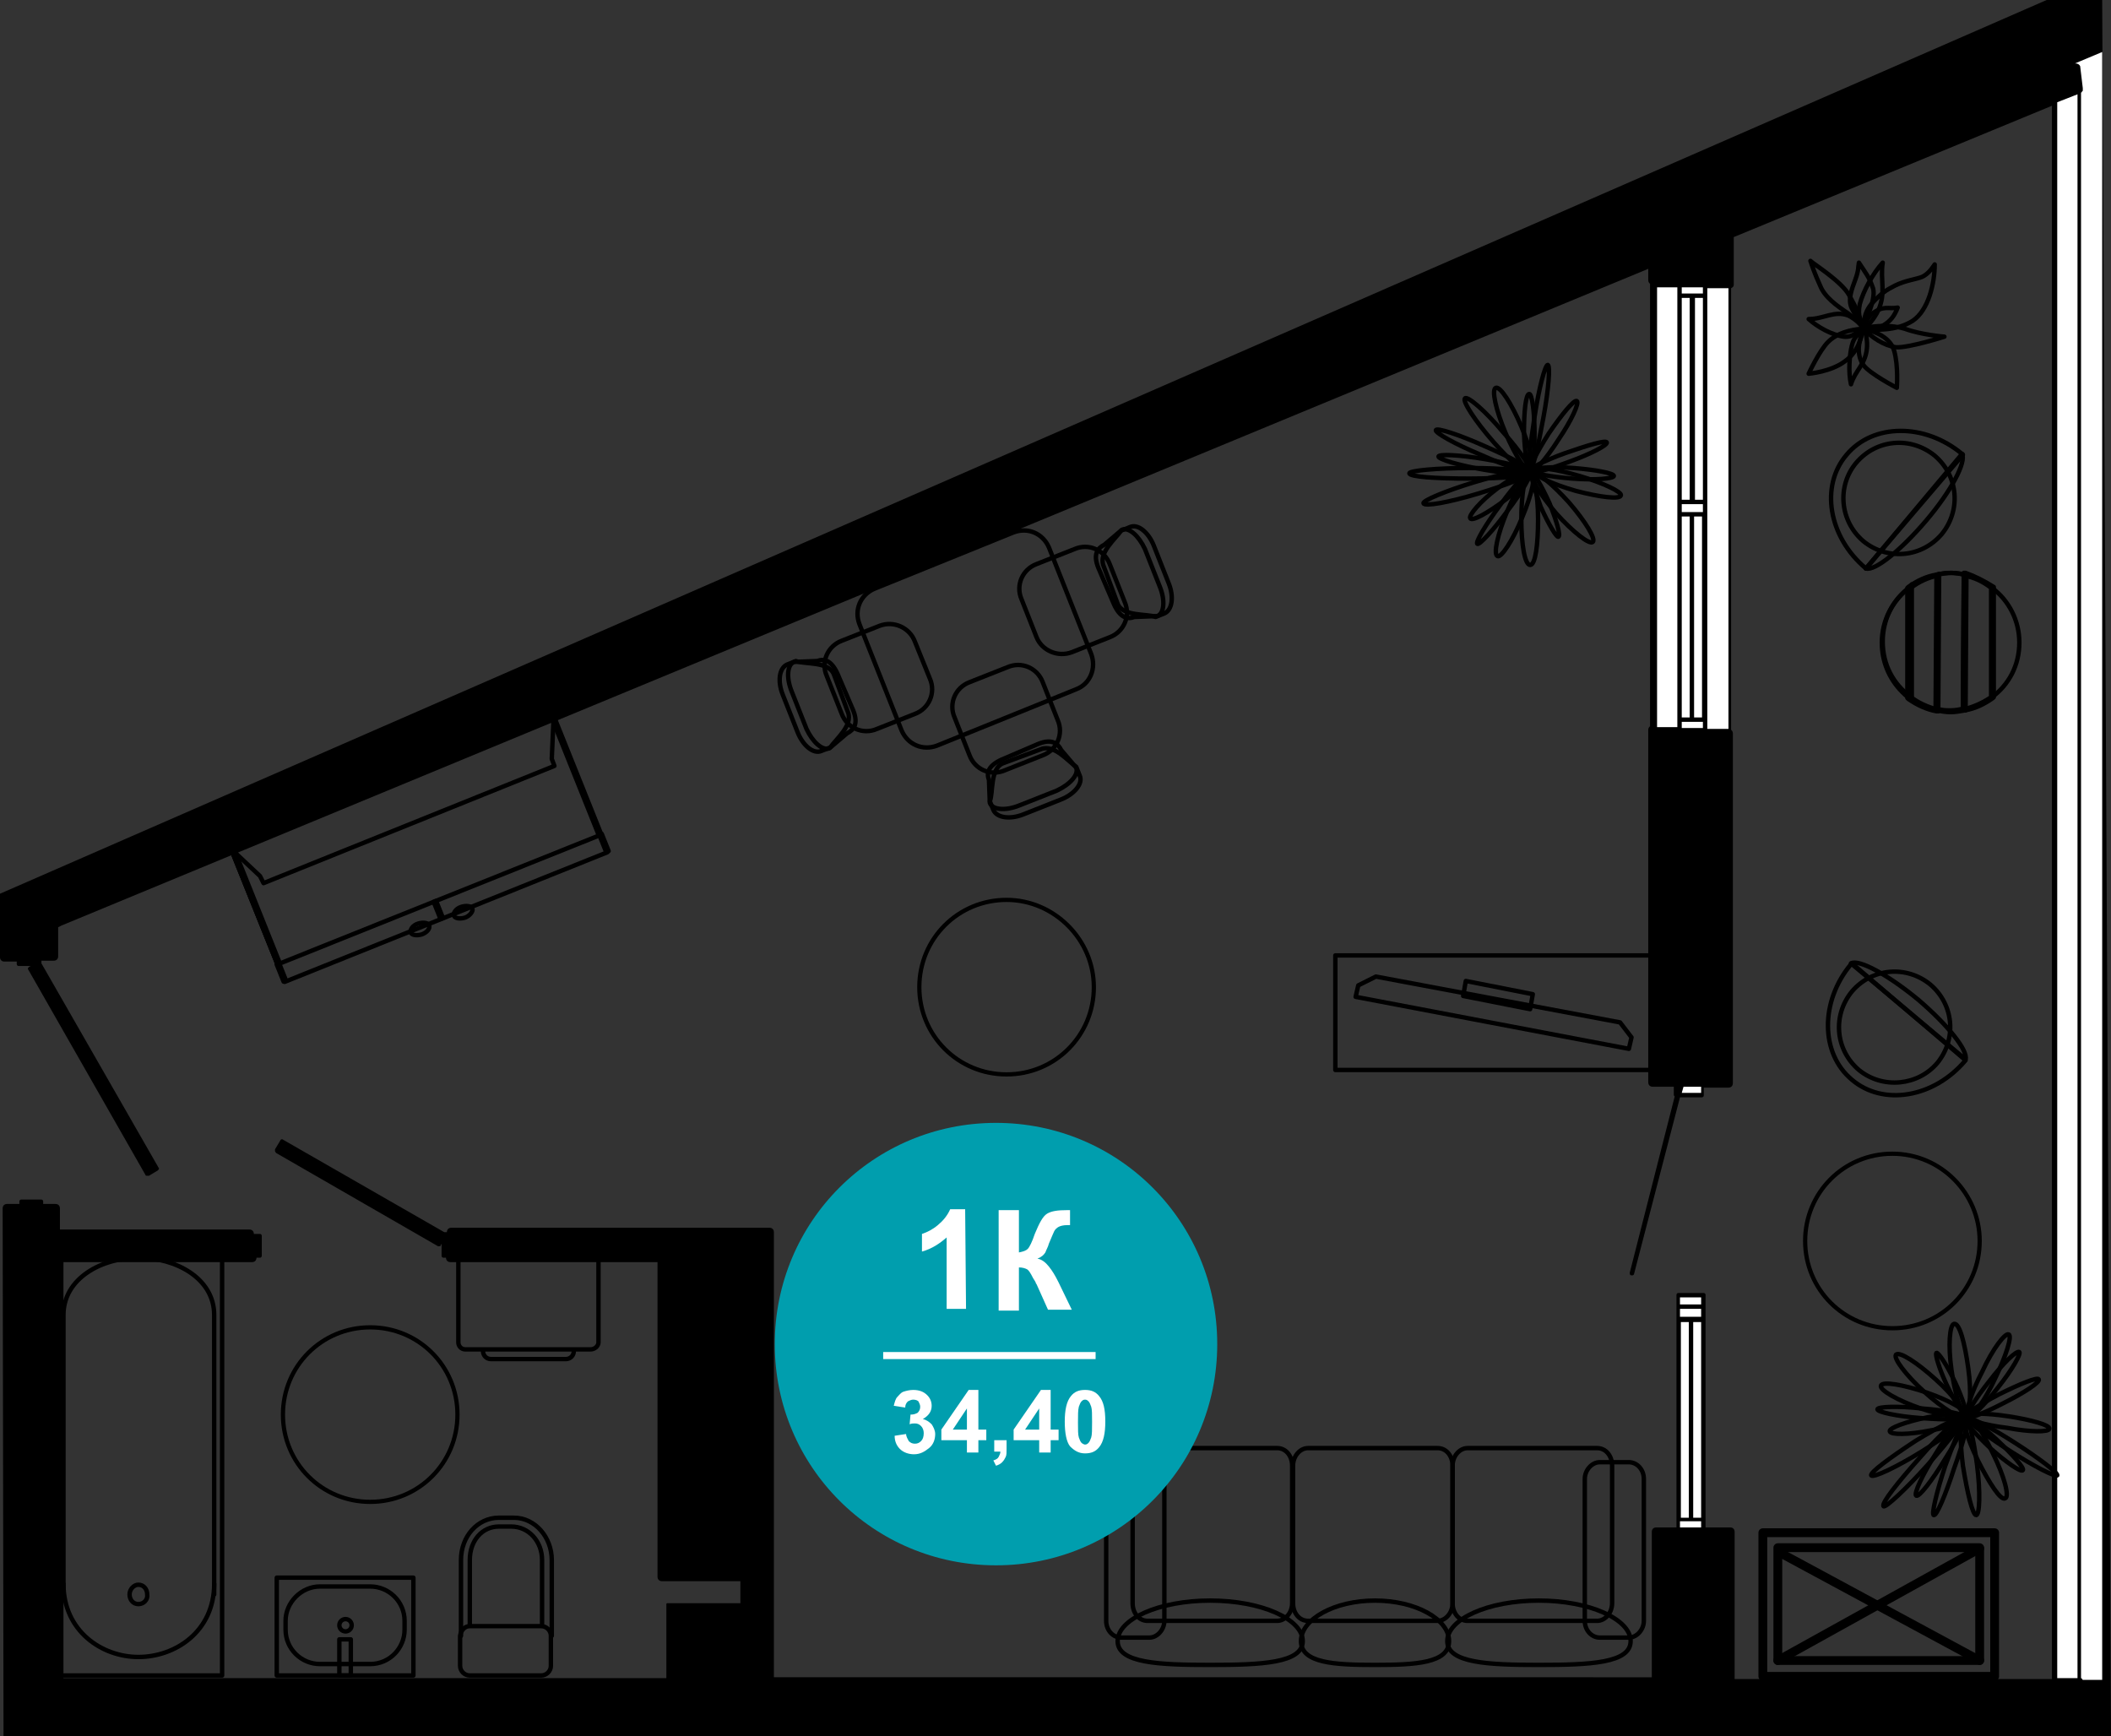<?xml version="1.0" encoding="utf-8"?>
<!-- Generator: Adobe Illustrator 26.2.1, SVG Export Plug-In . SVG Version: 6.00 Build 0)  -->
<svg version="1.1" id="Слой_1" xmlns="http://www.w3.org/2000/svg" xmlns:xlink="http://www.w3.org/1999/xlink" x="0px" y="0px"
	 viewBox="0 0 239.5 197" style="enable-background:new 0 0 239.5 197;" xml:space="preserve">
<rect x="0" y="0" width="239.5" height="197" fill="#333333" stroke="none"/>
<style type="text/css">
	.st0{fill:#FFFFFF;}
	.st1{fill:none;stroke:#000000;stroke-width:0.5;stroke-linecap:round;stroke-linejoin:round;stroke-miterlimit:10;}
	.st2{fill:none;stroke:#000000;stroke-width:0.5;stroke-linecap:round;stroke-linejoin:round;stroke-miterlimit:10;}
	.st3{fill:none;stroke:#000000;stroke-width:0.48;stroke-linecap:round;stroke-linejoin:round;stroke-miterlimit:10;}
	.st4{fill:none;}
	.st5{fill:none;stroke:#000000;stroke-linecap:round;stroke-linejoin:round;stroke-miterlimit:10;}
	.st6{fill:#009EAE;}
	.st7{enable-background:new    ;}
</style>
<path d="M232.2,0L0,101.4v7.2c0,0.3,0.2,0.5,0.5,0.5h1.4v0.3c0,0.1,0.1,0.2,0.2,0.2h1.4l-0.2,0.1c-0.1,0.1-0.2,0.2-0.1,0.3
	l13.3,23.3c0,0.1,0.1,0.1,0.2,0.1c0,0,0,0,0.1,0h0.1l1-0.6c0.1-0.1,0.2-0.2,0.1-0.3L4.7,109.3V109h1.4l0,0l0,0
	c0.3,0,0.5-0.2,0.5-0.5v-3.3L7,105l180-74.5v1.3c0,0.2,0.1,0.3,0.2,0.4v50.2c-0.1,0.1-0.2,0.2-0.2,0.4v40c0,0.3,0.2,0.5,0.5,0.5h2.4
	v0.9c0,0.1,0,0.1,0.1,0.2l-5.1,20c0,0.1,0,0.3,0.2,0.3c0,0,0,0,0.1,0s0.2-0.1,0.2-0.2l5.2-20h2.5c0.1,0,0.2-0.1,0.2-0.2v-0.9h2.8
	c0.3,0,0.5-0.2,0.5-0.5V86.1v-2.9c0-0.2-0.1-0.3-0.2-0.4V32.7c0.2-0.1,0.3-0.2,0.3-0.4v-5.4L232.8,12v178.5h-36v-16.7
	c0-0.3-0.2-0.5-0.5-0.5h-2.8v-0.9v-22.7v-2.8c0-0.1-0.1-0.2-0.2-0.2h-2.9c-0.1,0-0.2,0.1-0.2,0.2v2.8v22.7v0.9h-1h-1.3l0,0l0,0
	c-0.3,0-0.5,0.2-0.5,0.5v16.5H87.8v-11.5v-39c0-0.3-0.2-0.5-0.5-0.5H75.2h-24l0,0l0,0c-0.3,0-0.5,0.2-0.5,0.5h-0.3l-18.3-10.5
	c-0.1-0.1-0.3,0-0.3,0.1l-0.6,1c0,0.1,0,0.1,0,0.2c0,0.1,0.1,0.1,0.1,0.2l18.4,10.6h0.1c0.1,0,0.2,0,0.2-0.1l0.1-0.2v1.4
	c0,0.1,0.1,0.2,0.2,0.2h0.3c0,0.3,0.2,0.5,0.5,0.5h23.5v35.7c0,0.3,0.2,0.5,0.5,0.5H84v2.5h-8l0,0l0,0l0,0h-0.1h-0.1h-0.1
	c0,0-0.1,0-0.1,0.1c0,0,0,0,0,0.1v0.1l0,0c0,0,0,0,0,0.1c0,0,0,0,0,0.1v8H7.2v-47.2h21.4l0,0l0,0c0.3,0,0.5-0.2,0.5-0.5h0.4
	c0.1,0,0.2-0.1,0.2-0.2v-2.3c0-0.1-0.1-0.2-0.2-0.2h-0.7c0-0.3-0.2-0.5-0.5-0.5H6.8v-2.4c0-0.3-0.2-0.5-0.5-0.5l0,0l0,0H4.9v-0.3
	c0-0.1-0.1-0.2-0.2-0.2H2.4c-0.1,0-0.2,0.1-0.2,0.2v0.3H0.8c-0.3,0-0.5,0.2-0.5,0.5L0.4,197h239.1l-1-197H232.2z"/>
<path class="st0" d="M238.5,5.9v184.7h-2.2c-0.1-0.1-0.1-0.2-0.2-0.2V10.5l0,0c0,0,0.1,0,0.1-0.1l0,0l0.1-0.1l0,0v-0.1
	c0,0,0,0,0-0.1V10L236,7.5l0,0l0,0l0,0c-0.1-0.2-0.3-0.3-0.5-0.3h-0.1"/>
<polygon points="4.4,136.5 2.6,136.5 2.6,136.4 4.4,136.5 "/>
<rect x="28.8" y="140.3" width="0.2" height="1.8"/>
<polygon points="4.6,109.8 17.7,132.6 17.2,132.9 4.1,110.1 "/>
<polygon points="4.4,109.3 2.6,109.3 2.6,109.2 4.4,109.3 "/>
<rect x="190.8" y="58.6" class="st0" width="0.9" height="22.8"/>
<rect x="192.3" y="33.8" class="st0" width="0.9" height="22.9"/>
<rect x="190.8" y="57.2" class="st0" width="2.4" height="0.9"/>
<rect x="190.8" y="33.8" class="st0" width="0.9" height="22.9"/>
<rect x="192.2" y="58.6" class="st0" width="0.9" height="22.8"/>
<rect x="190.8" y="32.6" class="st0" width="2.4" height="0.7"/>
<rect x="190.8" y="81.9" class="st0" width="2.4" height="0.7"/>
<polygon class="st0" points="188,32.6 190.3,32.6 190.3,33.5 190.3,56.9 190.3,58.3 190.3,81.6 190.3,82.5 188,82.5 "/>
<polygon class="st0" points="193.7,82.6 193.7,58.4 193.7,57 193.7,33.6 193.7,32.7 196.1,32.7 196.1,82.7 193.7,82.7 "/>
<polygon class="st0" points="191,123.3 193,123.3 193,124 190.8,124 "/>
<polygon class="st0" points="235.7,10.7 235.7,190.4 233.4,190.4 233.4,11.6 "/>
<rect x="192.1" y="150" class="st0" width="0.9" height="22.2"/>
<rect x="190.6" y="147.2" class="st0" width="2.4" height="0.8"/>
<rect x="190.6" y="148.5" class="st0" width="2.4" height="0.9"/>
<rect x="190.7" y="150" class="st0" width="0.9" height="22.2"/>
<rect x="190.6" y="172.6" class="st0" width="2.4" height="0.7"/>
<polygon points="50.5,142.1 50.5,142.1 50.4,140.3 50.5,140.3 "/>
<polygon points="49.8,140.2 49.5,140.7 31.6,130.4 31.9,129.9 "/>
<g>
	<g>
		<path class="st1" d="M173.8,53.4c0-0.3,2.1-0.5,4.7-0.3s4.6,0.6,4.6,0.9c0,0.3-2.1,0.5-4.7,0.3C175.9,54.1,173.8,53.7,173.8,53.4
			L173.8,53.4z"/>
		<path class="st1" d="M173.9,53.4c0.2,0.3-1.2,1.8-3.1,3.3c-2,1.5-3.8,2.5-4,2.1c-0.2-0.3,1.1-1.9,3.1-3.4
			C171.8,54,173.6,53,173.9,53.4L173.9,53.4z"/>
		<path class="st1" d="M175.6,41.4c0.3,0.1,0.1,2.8-0.5,6c-0.6,3.3-1.2,5.9-1.5,5.9c-0.3-0.1,0-2.8,0.5-6
			C174.6,44,175.3,41.4,175.6,41.4L175.6,41.4z"/>
		<path class="st1" d="M173.8,53.6c0.5,0.2,0,2.5-1.1,5.1c-1.1,2.7-2.4,4.6-2.8,4.4c-0.5-0.2,0-2.5,1.1-5.1
			C172.1,55.4,173.3,53.4,173.8,53.6L173.8,53.6z"/>
		<path class="st1" d="M178.9,45.5c0.3,0.2-0.6,2.2-2.1,4.4c-1.4,2.2-2.9,3.9-3.2,3.7c-0.3-0.2,0.7-2.2,2.1-4.4
			C177.2,47,178.6,45.3,178.9,45.5L178.9,45.5z"/>
		<path class="st1" d="M169.7,44c0.5-0.2,1.8,1.8,2.9,4.4c1.1,2.6,1.6,4.9,1.1,5.1c-0.5,0.2-1.8-1.8-2.9-4.4
			C169.7,46.5,169.2,44.2,169.7,44L169.7,44z"/>
		<path class="st1" d="M173.7,53.6c0,0.3-2.4,0.2-5.3-0.3s-5.2-1.2-5.2-1.5s2.4-0.2,5.3,0.3C171.5,52.6,173.8,53.3,173.7,53.6
			L173.7,53.6z"/>
		<path class="st1" d="M173.8,53.7c0.2-0.1,1.1,1.4,2,3.4c0.8,2,1.3,3.7,1,3.8c-0.2,0.1-1.1-1.4-2-3.4
			C174.1,55.5,173.6,53.9,173.8,53.7L173.8,53.7z"/>
		<path class="st1" d="M174.1,53.4c0.1-0.5,2.4-0.2,5.1,0.6s4.8,1.8,4.7,2.2c-0.1,0.5-2.4,0.2-5.1-0.5
			C176,54.9,173.9,53.9,174.1,53.4L174.1,53.4z"/>
		<path class="st1" d="M173.5,53.7c0,0.3-3,0.6-6.8,0.6s-6.8-0.2-6.8-0.6c0-0.3,3.1-0.6,6.8-0.6C170.5,53.1,173.5,53.4,173.5,53.7
			L173.5,53.7z"/>
		<path class="st1" d="M166.2,45.2c0.3-0.3,2.3,1.4,4.3,3.8c2.1,2.3,3.5,4.5,3.2,4.8s-2.3-1.4-4.3-3.7
			C167.3,47.7,165.9,45.5,166.2,45.2L166.2,45.2z"/>
		<path class="st1" d="M173.5,53.7c0.5,0,1,2.3,1,5.2s-0.3,5.2-0.9,5.2s-1-2.3-1-5.2C172.6,56.1,173,53.7,173.5,53.7L173.5,53.7z"/>
		<path class="st1" d="M182.3,50.2c0.1,0.3-1.8,1.3-4.3,2.2c-2.4,0.9-4.5,1.5-4.7,1.2c-0.1-0.3,1.8-1.3,4.3-2.2
			C180.2,50.5,182.2,49.9,182.3,50.2L182.3,50.2z"/>
		<path class="st1" d="M173.9,53.8c0.4-0.4,2.2,1.1,4.1,3.2c1.9,2.2,3.1,4.2,2.7,4.5s-2.2-1.1-4.1-3.2
			C174.7,56.1,173.5,54.1,173.9,53.8L173.9,53.8z"/>
		<path class="st1" d="M173.5,44.7c0.3,0,0.6,2,0.6,4.4s-0.2,4.4-0.5,4.4s-0.6-2-0.7-4.4C172.9,46.7,173.1,44.7,173.5,44.7
			L173.5,44.7z"/>
		<path class="st1" d="M161.5,57.1c-0.1-0.3,2.5-1.4,5.8-2.4s6.1-1.5,6.2-1.1S171,55,167.7,56C164.4,57,161.6,57.5,161.5,57.1
			L161.5,57.1z"/>
		<path class="st1" d="M173.6,53.6c0.2,0.2-0.9,2.2-2.6,4.4c-1.6,2.2-3.2,3.9-3.4,3.7s0.9-2.1,2.6-4.4
			C171.8,55.1,173.3,53.4,173.6,53.6L173.6,53.6z"/>
		<path class="st1" d="M173.5,53.4c-0.1,0.3-2.6-0.5-5.5-1.8c-2.9-1.2-5.2-2.5-5.1-2.8s2.6,0.5,5.5,1.8
			C171.4,51.9,173.7,53.1,173.5,53.4L173.5,53.4z"/>
	</g>
	<g>
		<g>
			<path class="st1" d="M128.5,166.3c0-1.1,0.8-2,1.7-2h14.7c1,0,1.7,0.9,1.7,2v15.6c0,1.1-0.8,2-1.7,2h-14.7c-1,0-1.7-0.9-1.7-2
				V166.3z"/>
		</g>
		<g>
			<path class="st1" d="M146.7,166.3c0-1.1,0.8-2,1.7-2h14.7c1,0,1.7,0.9,1.7,2v15.6c0,1.1-0.8,2-1.7,2h-14.7c-1,0-1.7-0.9-1.7-2
				V166.3z"/>
		</g>
		<g>
			<path class="st1" d="M164.8,166.3c0-1.1,0.8-2,1.7-2h14.7c1,0,1.7,0.9,1.7,2v15.6c0,1.1-0.8,2-1.7,2h-14.7c-1,0-1.7-0.9-1.7-2
				V166.3z"/>
		</g>
		<g>
			<path class="st1" d="M125.5,167.8c0-1,0.7-1.9,1.7-1.9h3.2c0.9,0,1.7,0.8,1.7,1.9v16.1c0,1-0.8,1.9-1.7,1.9h-3.2
				c-0.9,0-1.7-0.8-1.7-1.9V167.8z"/>
		</g>
		<g>
			<path class="st1" d="M179.8,167.8c0-1,0.8-1.9,1.7-1.9h3.3c0.9,0,1.7,0.8,1.7,1.9v16.1c0,1-0.8,1.9-1.7,1.9h-3.3
				c-0.9,0-1.7-0.8-1.7-1.9V167.8z"/>
		</g>
		<g>
			<path class="st1" d="M126.8,186.2c0-2.5,4.7-4.6,10.5-4.6s10.5,2.1,10.5,4.6s-4.7,2.7-10.5,2.7
				C131.5,188.9,126.8,188.7,126.8,186.2z"/>
		</g>
		<g>
			<path class="st1" d="M147.6,186.2c0-2.5,3.8-4.6,8.4-4.6s8.4,2.1,8.4,4.6s-3.8,2.7-8.4,2.7C151.4,188.9,147.6,188.7,147.6,186.2z
				"/>
		</g>
		<g>
			<path class="st1" d="M164.2,186.2c0-2.5,4.6-4.6,10.4-4.6c5.7,0,10.4,2.1,10.4,4.6s-4.6,2.7-10.4,2.7
				C168.9,188.9,164.2,188.7,164.2,186.2z"/>
		</g>
	</g>
	<g>
		<g>
			<path class="st1" d="M52.3,185.6V177c0-2.7,1.9-4.8,4.3-4.8h1.7c2.4,0,4.3,2.2,4.3,4.8v8.6"/>
		</g>
		<g>
			<path class="st1" d="M53.3,184.5h8.1c0.6,0,1.1,0.5,1.1,1.1v3.4c0,0.6-0.5,1.1-1.1,1.1h-8.1c-0.6,0-1.1-0.5-1.1-1.1v-3.4
				C52.3,185,52.7,184.5,53.3,184.5z"/>
		</g>
		<g>
			<path class="st1" d="M53.3,184.4V177c0-2.2,1.4-3.8,3.3-3.8H58c2,0,3.5,1.7,3.5,3.8v7.4"/>
		</g>
	</g>
	<g>
		<rect x="31.4" y="179" class="st1" width="15.5" height="11.1"/>
		<path class="st1" d="M36.3,180H42c2.1,0,3.9,1.7,3.9,3.9v1c0,2.1-1.7,3.9-3.9,3.9h-5.7c-2.1,0-3.9-1.7-3.9-3.9v-1
			C32.4,181.8,34.2,180,36.3,180z"/>
		<ellipse class="st1" cx="39.2" cy="184.4" rx="0.7" ry="0.7"/>
		<rect x="38.5" y="186" class="st1" width="1.3" height="4.1"/>
	</g>
	<g>
		<g>
			<path class="st1" d="M67,153.1H52.8c-0.5,0-0.8-0.4-0.8-0.8v-9.9h15.9v9.9C67.9,152.7,67.5,153.1,67,153.1z"/>
		</g>
		<g>
			<path class="st1" d="M65.1,153.3c0,0.5-0.4,0.9-0.9,0.9h-8.5c-0.5,0-0.9-0.4-0.9-0.9"/>
		</g>
	</g>
	<g>
		<g>
			<g>
				<path class="st1" d="M173.6,114.5L166,113l0.3-1.7l7.6,1.5L173.6,114.5z"/>
			</g>
			<path class="st1" d="M183.8,116l-27.7-5.2l-2,1l-0.3,1.3l31,5.9l0.3-1.3L183.8,116z"/>
		</g>
		<rect x="151.5" y="108.4" class="st1" width="36.1" height="13"/>
	</g>
	<g>
		<g>
			<polygon class="st1" points="68.9,96.7 68.9,96.7 32.3,111.4 32.3,111.4 31.5,109.4 26.2,96.3 29.5,99.4 29.9,100.2 62.9,86.9 
				62.6,86.1 62.8,81.6 68.1,94.7 			"/>
			<g>
				
					<rect x="27.4" y="88.2" transform="matrix(0.928 -0.372 0.372 0.928 -32.113 24.402)" class="st2" width="39.5" height="14.4"/>
			</g>
		</g>
		
			<rect x="31.8" y="109.3" transform="matrix(0.928 -0.372 0.372 0.928 -38.775 19.82)" class="st2" width="0.3" height="2.1"/>
		
			<rect x="49.6" y="102.2" transform="matrix(0.928 -0.372 0.372 0.928 -34.848 25.934)" class="st2" width="0.3" height="2.1"/>
		
			<rect x="68.4" y="94.6" transform="matrix(0.928 -0.372 0.372 0.928 -30.675 32.376)" class="st2" width="0.3" height="2.1"/>
		
			<rect x="28.8" y="95.5" transform="matrix(0.928 -0.372 0.372 0.928 -36.133 18.152)" class="st2" width="0.3" height="14.4"/>
		
			<rect x="65.3" y="80.9" transform="matrix(0.928 -0.372 0.372 0.928 -28.086 30.697)" class="st2" width="0.3" height="14.4"/>
		<path class="st1" d="M48.7,105c-0.1-0.3-0.7-0.4-1.3-0.2s-0.9,0.7-0.8,1c0.1,0.3,0.7,0.4,1.3,0.2C48.4,105.8,48.8,105.4,48.7,105z
			"/>
		<path class="st1" d="M53.6,103.1c-0.1-0.3-0.7-0.4-1.3-0.2s-0.9,0.7-0.8,1c0.1,0.3,0.7,0.4,1.3,0.2
			C53.3,103.9,53.7,103.4,53.6,103.1z"/>
	</g>
	<g>
		<g>
			<path class="st1" d="M108.3,81.4l1.7,4.3c0.6,1.6,2.4,2.4,4,1.7l4.3-1.7c1.6-0.6,2.4-2.4,1.7-4l-1.7-4.3c-0.6-1.6-2.4-2.4-4-1.7
				l-4.3,1.7C108.4,78,107.6,79.8,108.3,81.4z"/>
			<path class="st1" d="M118.1,85c1.5-0.6,3.1,1.4,4,2l0.4,1c0.4,0.9-0.6,2.1-2.1,2.7l-4.3,1.7c-1.5,0.6-3,0.4-3.4-0.5l-0.4-1
				c0.4-0.9,0-3.7,1.5-4.3L118.1,85z"/>
			<path class="st1" d="M117.8,84.4c1.5-0.6,2.2-0.1,2.6,0.7l1.7,2c0.3,0.8-0.7,1.9-2.2,2.6l-4.3,1.7c-1.5,0.6-3,0.5-3.3-0.3
				l-0.1-2.6c-0.3-0.8-0.1-1.6,1.4-2.3L117.8,84.4z"/>
		</g>
		<g>
			<path class="st1" d="M121.6,74l4.3-1.7c1.6-0.6,2.4-2.4,1.7-4l-1.7-4.3c-0.6-1.6-2.4-2.4-4-1.7l-4.3,1.7c-1.6,0.6-2.4,2.4-1.7,4
				l1.7,4.3C118.2,73.8,120,74.6,121.6,74z"/>
			<path class="st1" d="M125.2,64.2c-0.6-1.5,1.4-3.1,2-4l1-0.4c0.9-0.4,2.1,0.6,2.7,2.1l1.7,4.3c0.6,1.5,0.4,3-0.5,3.4l-1,0.4
				c-0.9-0.4-3.7,0-4.3-1.5L125.2,64.2z"/>
			<path class="st1" d="M124.6,64.4c-0.6-1.5-0.1-2.2,0.7-2.6l2-1.7c0.8-0.3,1.9,0.7,2.6,2.2l1.7,4.3c0.6,1.5,0.5,3-0.3,3.3
				l-2.6,0.1c-0.8,0.3-1.6,0.1-2.3-1.4L124.6,64.4z"/>
		</g>
		<g>
			<path class="st1" d="M99.8,71l-4.3,1.7c-1.6,0.6-2.4,2.4-1.7,4l1.7,4.3c0.6,1.6,2.4,2.4,4,1.7l4.3-1.7c1.6-0.6,2.4-2.4,1.7-4
				l-1.7-4.2C103.2,71.2,101.4,70.4,99.8,71z"/>
			<path class="st1" d="M96.2,80.8c0.6,1.5-1.4,3.1-2,4l-1,0.4c-0.9,0.4-2.1-0.6-2.7-2.1l-1.7-4.3c-0.6-1.5-0.4-3,0.5-3.4l1-0.4
				c0.9,0.4,3.7,0,4.3,1.5L96.2,80.8z"/>
			<path class="st1" d="M96.8,80.6c0.6,1.5,0.1,2.2-0.7,2.6l-2,1.7c-0.8,0.3-1.9-0.7-2.6-2.2l-1.7-4.3c-0.6-1.5-0.5-3,0.3-3.3
				l2.6-0.1c0.8-0.3,1.6-0.1,2.3,1.4L96.8,80.6z"/>
		</g>
		<path class="st1" d="M122.1,78.2l-15.8,6.4c-1.6,0.6-3.3-0.1-4-1.7l-4.8-12.1c-0.6-1.6,0.1-3.3,1.7-4l15.8-6.4
			c1.6-0.6,3.3,0.1,4,1.7l4.8,12.1C124.4,75.8,123.7,77.6,122.1,78.2z"/>
	</g>
	<g>
		<g>
			<path class="st1" d="M6.3,190.1h18.9v-49.3H6.3V190.1z"/>
		</g>
		<g>
			<path class="st1" d="M7.2,180.9v-31.7c0-4.2,4.4-6.5,8.5-6.5c4.2,0,8.6,2.3,8.6,6.5v31.7"/>
		</g>
		<g>
			<path class="st1" d="M24.3,179.7c0,5.4-4.4,8.3-8.6,8.3c-4.1,0-8.5-2.9-8.5-8.3"/>
		</g>
		<g>
			<path class="st1" d="M15.7,182c-0.6,0-1-0.5-1-1.1s0.5-1.1,1-1.1c0.6,0,1,0.5,1,1.1C16.8,181.5,16.3,182,15.7,182z"/>
		</g>
	</g>
	<g>
		<path class="st1" d="M223.3,160.7c0.3,0.2,1.8-1.2,3.4-3.3c1.6-2,2.6-3.8,2.4-4c-0.3-0.2-1.8,1.2-3.4,3.3
			C224.1,158.7,223,160.5,223.3,160.7L223.3,160.7z"/>
		<path class="st1" d="M223.3,160.7c-0.1-0.4-2.1-0.3-4.6,0.1c-2.4,0.5-4.4,1.2-4.3,1.6c0.1,0.4,2.1,0.4,4.6-0.1
			C221.5,161.9,223.4,161.1,223.3,160.7L223.3,160.7z"/>
		<path class="st1" d="M233.4,167.4c0.1-0.3-2-1.9-4.8-3.7s-5.2-3-5.4-2.8c-0.1,0.3,2,1.9,4.8,3.7S233.2,167.6,233.4,167.4
			L233.4,167.4z"/>
		<path class="st1" d="M223.1,160.6c0.2-0.5-1.9-1.7-4.5-2.6c-2.7-0.9-5-1.3-5.2-0.8s1.9,1.7,4.5,2.6
			C220.6,160.7,222.9,161.1,223.1,160.6L223.1,160.6z"/>
		<path class="st1" d="M232.5,162.1c0.1-0.4-2-1-4.6-1.4s-4.8-0.4-4.9,0c0,0.3,2.1,1,4.7,1.3C230.3,162.5,232.5,162.5,232.5,162.1
			L232.5,162.1z"/>
		<path class="st1" d="M227.5,170c0.5-0.2-0.1-2.5-1.4-5.1c-1.2-2.6-2.6-4.5-3.1-4.3s0.1,2.5,1.4,5.1S227,170.3,227.5,170L227.5,170
			z"/>
		<path class="st1" d="M223,160.6c-0.3-0.2-1.8,1.7-3.3,4.2c-1.6,2.5-2.6,4.7-2.3,4.9c0.3,0.2,1.8-1.7,3.3-4.2
			C222.3,163,223.3,160.8,223,160.6L223,160.6z"/>
		<path class="st1" d="M223,160.5c0.2-0.1-0.3-1.8-1.2-3.7c-0.9-1.9-1.9-3.4-2.1-3.3c-0.2,0.1,0.3,1.8,1.2,3.7
			C221.8,159.1,222.8,160.6,223,160.5L223,160.5z"/>
		<path class="st1" d="M223.4,160.5c0.5,0.2,1.8-1.6,3-4.2c1.2-2.5,1.9-4.7,1.5-4.9s-1.8,1.6-3,4.2
			C223.6,158.1,222.9,160.3,223.4,160.5L223.4,160.5z"/>
		<path class="st1" d="M222.8,160.7c-0.2-0.2-2.5,1.8-5,4.7c-2.5,2.8-4.4,5.2-4.1,5.5c0.2,0.2,2.5-1.9,5-4.7
			C221.2,163.4,223.1,160.9,222.8,160.7L222.8,160.7z"/>
		<path class="st1" d="M224.2,171.9c0.4,0,0.5-2.6,0.1-5.7c-0.4-3.1-1-5.6-1.5-5.6c-0.4,0.1-0.5,2.6-0.1,5.7
			C223.2,169.4,223.8,171.9,224.2,171.9L224.2,171.9z"/>
		<path class="st1" d="M222.8,160.7c0.3-0.4-1.1-2.3-3.2-4.2s-4.1-3.2-4.5-2.8c-0.3,0.4,1.1,2.3,3.2,4.2S222.5,161.1,222.8,160.7
			L222.8,160.7z"/>
		<path class="st1" d="M231.3,156.5c-0.1-0.3-2.1,0.5-4.5,1.7c-2.3,1.2-4.1,2.4-4,2.7s2.2-0.5,4.5-1.7
			C229.7,158,231.5,156.8,231.3,156.5L231.3,156.5z"/>
		<path class="st1" d="M223,160.4c0.5,0,0.7-2.4,0.3-5.2c-0.4-2.9-1-5.1-1.6-5c-0.5,0.1-0.7,2.4-0.3,5.2
			C221.8,158.2,222.5,160.5,223,160.4L223,160.4z"/>
		<path class="st1" d="M229.5,166.8c0.2-0.2-1.1-1.7-2.9-3.4s-3.5-2.8-3.7-2.6c-0.2,0.3,1.1,1.8,2.9,3.5
			C227.6,165.9,229.3,167.1,229.5,166.8L229.5,166.8z"/>
		<path class="st1" d="M212.3,167.4c0.2,0.3,2.8-0.9,5.7-2.7c2.9-1.8,5.2-3.6,5-3.9c-0.2-0.3-2.8,0.9-5.7,2.7
			C214.4,165.4,212.1,167.1,212.3,167.4L212.3,167.4z"/>
		<path class="st1" d="M223,160.8c0-0.3-2.2-0.8-5-1c-2.7-0.3-5-0.2-5,0.1s2.2,0.8,5,1C220.7,161.1,222.9,161.1,223,160.8L223,160.8
			z"/>
		<path class="st1" d="M223.1,161c-0.3-0.1-1.3,2.3-2.4,5.3c-1,3-1.6,5.6-1.3,5.6c0.3,0.1,1.3-2.2,2.3-5.3
			C222.8,163.6,223.4,161,223.1,161L223.1,161z"/>
	</g>
	<g>
		<path class="st1" d="M211.5,37.4c-0.1-0.6-0.1-1.9,0.9-3s1.6-1.5,2.6-2c1.2-0.6,2.4-0.7,3.1-1c0.6-0.3,1-0.8,1.4-1.4
			c0,2.1-0.7,5.2-2.5,6.4C215.1,37.6,212.8,37.4,211.5,37.4L211.5,37.4z"/>
		<path class="st1" d="M205.2,42.4c0,0,1.2-2.6,2.2-3.6s2.5-1.4,3.9-1.5c0,0.5-0.3,2.5-2,3.7C207.7,42.2,205.2,42.4,205.2,42.4
			L205.2,42.4z"/>
		<path class="st1" d="M205.4,29.6c0.2,0.6,0.5,1.5,1.1,2.8c0.5,1.3,1.9,2.3,3.1,3.1c1.2,0.9,1.4,1.3,1.8,1.7
			c-0.7-1.9-0.7-2.1-1.6-3.7C208.9,31.9,205.8,30,205.4,29.6L205.4,29.6z"/>
		<path class="st1" d="M220.6,38.2c0,0-4.1,1.3-5.5,1.2c-1.4-0.2-2.7-1.1-3.7-2.1c0.4-0.2,2.7-0.6,4.7,0
			C218,38,220.6,38.2,220.6,38.2L220.6,38.2z"/>
		<path class="st1" d="M211.5,37.4c0.2,0.2,0.4,1.4,0.3,2.2c-0.2,1.8-1.3,2.4-1.8,4c-0.3-1.3-0.2-3.2,0.1-4.4
			C210.4,38,210.9,38,211.5,37.4L211.5,37.4z"/>
		<path class="st1" d="M211.4,37.3c0-0.3-0.9-1.1-1.7-1.5c-1.6-0.6-2.8,0.4-4.5,0.4c1,0.9,2.6,1.8,4,2
			C210.3,38.3,210.6,37.6,211.4,37.3L211.4,37.3z"/>
		<path class="st1" d="M211.4,37.1c-0.3-0.4-0.8-1.1-1.3-2.1s0-2.2,0.4-3.3s0.3-1.4,0.4-1.9c0.9,1.4,1.1,1.5,1.6,2.9
			C212.9,34.1,211.4,36.8,211.4,37.1L211.4,37.1z"/>
		<path class="st1" d="M211.4,37.3c0.3,0,1.3-1.2,1.7-2.1c0.9-2,0.2-3.4,0.5-5.4c-1.1,1.2-2.2,3.2-2.6,4.7
			C210.7,36,211.2,36.3,211.4,37.3L211.4,37.3z"/>
		<path class="st1" d="M215.2,44c0,0-3.1-1.6-3.8-2.6c-0.7-1-0.7-2.5,0.1-4c0.5,0,2.9,0.6,3.4,2.4C215.4,41.6,215.2,44,215.2,44
			L215.2,44z"/>
		<path class="st1" d="M211.4,37.3c0-0.2,0.5-1.3,1-1.7c1.3-1,1.8-0.5,2.9-0.7c-0.4,1-0.8,1.5-1.6,2C213,37.3,212,37.3,211.4,37.3
			L211.4,37.3z"/>
	</g>
	<g>
		<path class="st1" d="M218.5,59.1c-2.9,3.4-5.8,5.7-6.8,5.4l10.9-13C223.1,52.4,221.4,55.7,218.5,59.1z"/>
		<path class="st1" d="M211.7,64.5C211.7,64.5,211.6,64.5,211.7,64.5c-4.3-3.6-5.2-9.4-2.2-12.9c3-3.6,8.9-3.6,13.1-0.1
			c0,0,0.1,0,0.1,0.1L211.7,64.5z"/>
		<path class="st1" d="M211.4,61.4c2.7,2.2,6.6,1.9,8.9-0.8c2.2-2.7,1.9-6.6-0.8-8.9c-2.7-2.2-6.6-1.9-8.9,0.8
			C208.4,55.1,208.7,59.1,211.4,61.4z"/>
	</g>
	<g>
		<path class="st1" d="M217.6,113.4c3.4,2.9,5.7,5.8,5.4,6.8l-13-10.9C210.9,108.8,214.2,110.6,217.6,113.4z"/>
		<path class="st1" d="M223,120.3C223,120.3,222.9,120.3,223,120.3c-3.6,4.3-9.4,5.2-12.9,2.2c-3.6-3-3.6-8.9-0.1-13.1
			c0,0,0-0.1,0.1-0.1L223,120.3z"/>
		<path class="st1" d="M219.8,120.6c2.2-2.7,1.9-6.6-0.8-8.9c-2.7-2.2-6.6-1.9-8.9,0.8c-2.2,2.7-1.9,6.6,0.8,8.9
			C213.6,123.6,217.6,123.2,219.8,120.6z"/>
	</g>
	<g>
		<g>
			<path class="st1" d="M219.8,80.5l0.1-15.2c-1.1,0.2-2.2,0.7-3.1,1.4v12.4C217.6,79.7,218.6,80.2,219.8,80.5z"/>
			<path class="st1" d="M220,65.1l-0.1,15.6h-0.2c-1.1-0.2-2.2-0.7-3.2-1.4l-0.1-0.1v-0.1V66.7l0.1-0.1c1-0.7,2-1.2,3.2-1.4
				L220,65.1z"/>
		</g>
		<g>
			<path class="st1" d="M216.7,79V66.6c-1.9,1.4-3.1,3.6-3.1,6.2C213.6,75.4,214.8,77.6,216.7,79z"/>
			<path class="st1" d="M216.9,66.3v13.1l-0.3-0.2c-0.3-0.2-0.6-0.5-0.8-0.7c-1.5-1.5-2.3-3.5-2.3-5.6c0-2.5,1.2-4.8,3.2-6.3
				L216.9,66.3z"/>
		</g>
		<g>
			<path class="st1" d="M221.3,80.6c0.5,0,1-0.1,1.5-0.2l0.1-15.2c-0.5-0.1-1-0.2-1.5-0.2s-1,0-1.5,0.2l-0.1,15.2
				C220.3,80.6,220.8,80.6,221.3,80.6z"/>
			<path class="st1" d="M223.1,65.2L223,80.6h-0.1c-0.5,0.1-1.1,0.2-1.6,0.2s-1.1-0.1-1.6-0.2h-0.1l0.1-15.4h0.1
				c0.5-0.1,1.1-0.2,1.6-0.2S222.5,65.1,223.1,65.2L223.1,65.2z"/>
		</g>
		<g>
			<path class="st1" d="M225.9,79.1V66.7c-0.9-0.7-1.9-1.2-3.1-1.4l-0.1,15.2C224,80.2,225,79.7,225.9,79.1z"/>
			<path class="st1" d="M226.2,66.6L226.2,66.6v12.5l-0.1,0.1c-1,0.7-2,1.2-3.2,1.4h-0.2l0.1-15.6h0.2
				C224.1,65.4,225.1,65.9,226.2,66.6L226.2,66.6z"/>
		</g>
		<g>
			<path class="st1" d="M226,66.7v12.4c1.9-1.4,3.1-3.6,3.1-6.2C229.1,70.4,227.9,68.1,226,66.7z"/>
		</g>
	</g>
</g>
<path class="st3" d="M214.7,130.9c-5.5,0-9.9,4.4-9.9,9.9s4.4,9.9,9.9,9.9s9.9-4.4,9.9-9.9C224.6,135.4,220.2,130.9,214.7,130.9"/>
<g>
	<path class="st4" d="M209.9,138.7V138h3.7v0.5c-0.4,0.4-0.7,0.9-1.1,1.5s-0.6,1.3-0.8,2c-0.1,0.5-0.2,1-0.3,1.6h-0.7
		c0-0.5,0.1-1,0.3-1.6c0.2-0.6,0.4-1.3,0.7-1.8c0.3-0.6,0.7-1.1,1-1.5H209.9z"/>
	<path class="st4" d="M214.7,143.7v-0.8h0.8v0.8H214.7z"/>
	<path class="st4" d="M216.6,142.4l0.7-0.1c0.1,0.3,0.2,0.5,0.3,0.7c0.2,0.1,0.4,0.2,0.6,0.2s0.4,0,0.6-0.1s0.3-0.2,0.4-0.4
		s0.2-0.4,0.3-0.7s0.1-0.6,0.1-0.9V141c-0.1,0.2-0.3,0.4-0.6,0.5c-0.2,0.1-0.5,0.2-0.8,0.2c-0.5,0-0.9-0.2-1.2-0.5s-0.5-0.8-0.5-1.4
		c0-0.6,0.2-1,0.5-1.4s0.8-0.5,1.3-0.5c0.4,0,0.7,0.1,1,0.3s0.5,0.5,0.7,0.9s0.2,0.9,0.2,1.6c0,0.7-0.1,1.3-0.2,1.7s-0.4,0.8-0.7,1
		s-0.7,0.3-1.1,0.3s-0.8-0.1-1.1-0.4C216.8,143.2,216.7,142.8,216.6,142.4z M219.5,139.8c0-0.4-0.1-0.7-0.3-1
		c-0.2-0.2-0.5-0.4-0.8-0.4s-0.6,0.1-0.8,0.4c-0.2,0.3-0.3,0.6-0.3,1s0.1,0.7,0.3,0.9c0.2,0.2,0.5,0.3,0.8,0.3s0.6-0.1,0.8-0.3
		C219.4,140.6,219.5,140.2,219.5,139.8z"/>
</g>
<path class="st3" d="M114.2,102.1c-5.5,0-9.9,4.4-9.9,9.9s4.4,9.9,9.9,9.9s9.9-4.4,9.9-9.9C124.1,106.6,119.6,102.1,114.2,102.1"/>
<g>
	<path class="st4" d="M110.8,114.2v0.7H107c0-0.2,0-0.3,0.1-0.5c0.1-0.3,0.3-0.5,0.5-0.8s0.5-0.5,0.9-0.9c0.6-0.5,1-0.9,1.3-1.2
		c0.2-0.3,0.3-0.6,0.3-0.8c0-0.3-0.1-0.5-0.3-0.7s-0.5-0.3-0.8-0.3s-0.6,0.1-0.8,0.3s-0.3,0.5-0.3,0.8l-0.7-0.1c0-0.5,0.2-1,0.6-1.2
		c0.3-0.3,0.8-0.4,1.3-0.4s1,0.2,1.3,0.5s0.5,0.7,0.5,1.1c0,0.2,0,0.5-0.1,0.7s-0.2,0.5-0.5,0.7c-0.2,0.2-0.6,0.6-1.1,1
		c-0.4,0.4-0.7,0.6-0.8,0.7c-0.1,0.1-0.2,0.3-0.3,0.4H110.8z"/>
	<path class="st4" d="M115.2,114.2v0.7h-3.8c0-0.2,0-0.3,0.1-0.5c0.1-0.3,0.3-0.5,0.5-0.8s0.5-0.5,0.9-0.9c0.6-0.5,1-0.9,1.3-1.2
		c0.2-0.3,0.3-0.6,0.3-0.8c0-0.3-0.1-0.5-0.3-0.7s-0.5-0.3-0.8-0.3s-0.6,0.1-0.8,0.3s-0.3,0.5-0.3,0.8l-0.7-0.1c0-0.5,0.2-1,0.6-1.2
		c0.3-0.3,0.8-0.4,1.3-0.4s1,0.2,1.3,0.5s0.5,0.7,0.5,1.1c0,0.2,0,0.5-0.1,0.7s-0.2,0.5-0.5,0.7c-0.2,0.2-0.6,0.6-1.1,1
		c-0.4,0.4-0.7,0.6-0.8,0.7c-0.1,0.1-0.2,0.3-0.3,0.4H115.2z"/>
	<path class="st4" d="M116.3,114.9v-0.8h0.8v0.8H116.3z"/>
	<path class="st4" d="M118.2,113.4l0.7-0.1c0.1,0.4,0.2,0.6,0.4,0.8s0.4,0.3,0.7,0.3s0.6-0.1,0.9-0.4c0.2-0.3,0.4-0.6,0.4-1
		s-0.1-0.7-0.3-0.9s-0.5-0.3-0.9-0.3c-0.2,0-0.4,0.1-0.6,0.2c-0.2,0.1-0.3,0.2-0.4,0.4l-0.7-0.1l0.6-2.9h2.8v0.7h-2.3l-0.3,1.5
		c0.3-0.2,0.7-0.4,1.1-0.4c0.5,0,0.9,0.2,1.3,0.5c0.3,0.3,0.5,0.8,0.5,1.3s-0.2,1-0.5,1.3c-0.4,0.5-0.9,0.7-1.5,0.7
		c-0.5,0-0.9-0.1-1.3-0.4C118.4,114.2,118.2,113.8,118.2,113.4z"/>
</g>
<path class="st3" d="M42,150.6c-5.5,0-9.9,4.4-9.9,9.9s4.4,9.9,9.9,9.9s9.9-4.4,9.9-9.9C51.9,155,47.5,150.6,42,150.6"/>
<g>
	<path class="st4" d="M39.4,163.3v-1.4h-2.5v-0.6l2.6-3.7h0.6v3.7h0.8v0.6h-0.8v1.4H39.4z M39.4,161.3v-2.5l-1.8,2.6L39.4,161.3
		L39.4,161.3z"/>
	<path class="st4" d="M42,163.3v-0.8h0.8v0.8H42z"/>
	<path class="st4" d="M43.8,160.5c0-0.7,0.1-1.2,0.2-1.6c0.1-0.4,0.3-0.7,0.6-1c0.3-0.2,0.6-0.3,1-0.3c0.3,0,0.6,0.1,0.8,0.2
		c0.2,0.1,0.4,0.3,0.6,0.5c0.2,0.2,0.3,0.5,0.4,0.9c0.1,0.3,0.1,0.8,0.1,1.4c0,0.7-0.1,1.2-0.2,1.6c-0.1,0.4-0.3,0.7-0.6,1
		c-0.3,0.2-0.6,0.3-1,0.3c-0.6,0-1-0.2-1.3-0.6C44,162.4,43.8,161.6,43.8,160.5z M44.6,160.5c0,0.9,0.1,1.6,0.3,1.9
		c0.2,0.3,0.5,0.5,0.8,0.5s0.6-0.2,0.8-0.5s0.3-0.9,0.3-1.9c0-0.9-0.1-1.6-0.3-1.9c-0.2-0.3-0.5-0.5-0.8-0.5s-0.6,0.1-0.8,0.4
		C44.7,158.9,44.6,159.6,44.6,160.5z"/>
</g>
<g>
	<rect x="200" y="173.9" class="st5" width="26.3" height="16.3"/>
	<rect x="201.7" y="175.6" class="st5" width="22.9" height="12.8"/>
	<line class="st5" x1="224.6" y1="175.7" x2="201.7" y2="188.4"/>
	<line class="st5" x1="224.6" y1="188.4" x2="202" y2="176.2"/>
</g>
<g>
	<path class="st6" d="M113,177.6c13.9,0,25.1-11.2,25.1-25.1s-11.2-25.1-25.1-25.1s-25.1,11.2-25.1,25.1S99.1,177.6,113,177.6z"/>
	<path class="st0" d="M100.2,153.4h24.1v0.8h-24.1V153.4z"/>
	<g class="st7">
		<path class="st0" d="M109.6,148.5h-2.2v-8.1c-0.8,0.7-1.7,1.3-2.8,1.6v-2c0.6-0.2,1.2-0.5,1.8-1s1.1-1.1,1.4-1.8h1.7L109.6,148.5
			L109.6,148.5z"/>
		<path class="st0" d="M113.3,137.3h2.3v4.8c0.5-0.1,0.8-0.2,1-0.4s0.5-0.8,0.8-1.7c0.5-1.2,0.9-2,1.4-2.3s1.2-0.4,2.3-0.4
			c0.1,0,0.2,0,0.3,0v1.7h-0.3c-0.5,0-0.8,0.1-1,0.2c-0.2,0.1-0.4,0.3-0.5,0.5s-0.3,0.7-0.6,1.4c-0.1,0.4-0.3,0.7-0.4,1
			c-0.2,0.3-0.4,0.5-0.9,0.7c0.5,0.1,0.9,0.4,1.3,0.9s0.7,1,1.1,1.8l1.5,3.1h-2.7l-1.3-2.9c0,0-0.1-0.1-0.1-0.2c0,0-0.1-0.2-0.3-0.5
			c-0.3-0.6-0.5-0.9-0.7-1s-0.5-0.2-0.9-0.2v4.9h-2.3L113.3,137.3L113.3,137.3z"/>
	</g>
	<g id="MTEXT_00000082348591984350242560000008986452247406537641_">
		<g>
			<g class="st7">
				<path class="st0" d="M101.5,162.9l1.3-0.2c0,0.3,0.2,0.6,0.3,0.8c0.2,0.2,0.4,0.3,0.7,0.3s0.5-0.1,0.7-0.3s0.3-0.5,0.3-0.9
					c0-0.3-0.1-0.6-0.3-0.8s-0.4-0.3-0.7-0.3c-0.2,0-0.4,0-0.6,0.1l0.1-1.1c0.4,0,0.6-0.1,0.8-0.2c0.2-0.2,0.3-0.4,0.3-0.7
					c0-0.2-0.1-0.4-0.2-0.6c-0.1-0.1-0.3-0.2-0.6-0.2c-0.2,0-0.4,0.1-0.6,0.2c-0.2,0.2-0.3,0.4-0.3,0.7l-1.3-0.2
					c0.1-0.4,0.2-0.8,0.4-1s0.4-0.5,0.7-0.6s0.7-0.2,1.1-0.2c0.7,0,1.2,0.2,1.6,0.6c0.3,0.3,0.5,0.7,0.5,1.2c0,0.6-0.3,1.1-1,1.5
					c0.4,0.1,0.7,0.3,1,0.6c0.2,0.3,0.4,0.7,0.4,1.1c0,0.6-0.2,1.2-0.7,1.6c-0.5,0.4-1,0.7-1.7,0.7c-0.6,0-1.2-0.2-1.6-0.6
					S101.5,163.5,101.5,162.9z"/>
				<path class="st0" d="M109.7,164.8v-1.4h-2.9v-1.2l3.1-4.5h1.1v4.5h0.9v1.2H111v1.4H109.7z M109.7,162.2v-2.4l-1.6,2.4H109.7z"/>
				<path class="st0" d="M112.8,163.4h1.4v1c0,0.4,0,0.7-0.1,0.9s-0.2,0.4-0.4,0.6c-0.2,0.2-0.4,0.3-0.7,0.4l-0.3-0.6
					c0.3-0.1,0.5-0.2,0.6-0.4s0.2-0.4,0.2-0.6h-0.7V163.4z"/>
				<path class="st0" d="M117.9,164.8v-1.4H115v-1.2l3.1-4.5h1.1v4.5h0.9v1.2h-0.9v1.4H117.9z M117.9,162.2v-2.4l-1.6,2.4H117.9z"/>
				<path class="st0" d="M123.1,157.7c0.7,0,1.2,0.2,1.6,0.7c0.5,0.6,0.7,1.5,0.7,2.9c0,1.3-0.2,2.3-0.7,2.9
					c-0.4,0.5-0.9,0.7-1.6,0.7c-0.7,0-1.2-0.3-1.7-0.8c-0.4-0.5-0.6-1.5-0.6-2.8s0.2-2.3,0.7-2.9
					C121.9,157.9,122.4,157.7,123.1,157.7z M123.1,158.8c-0.2,0-0.3,0.1-0.4,0.2c-0.1,0.1-0.2,0.3-0.3,0.6c-0.1,0.4-0.1,0.9-0.1,1.8
					c0,0.8,0,1.4,0.1,1.7s0.2,0.5,0.3,0.6s0.3,0.2,0.4,0.2c0.2,0,0.3-0.1,0.4-0.2c0.1-0.1,0.2-0.3,0.3-0.6s0.1-0.9,0.1-1.8
					c0-0.8,0-1.4-0.1-1.7s-0.2-0.5-0.3-0.6C123.4,158.9,123.3,158.8,123.1,158.8z"/>
			</g>
		</g>
	</g>
</g>
<g>
	<path class="st6" d="M43.2,42.8"/>
</g>
</svg>
